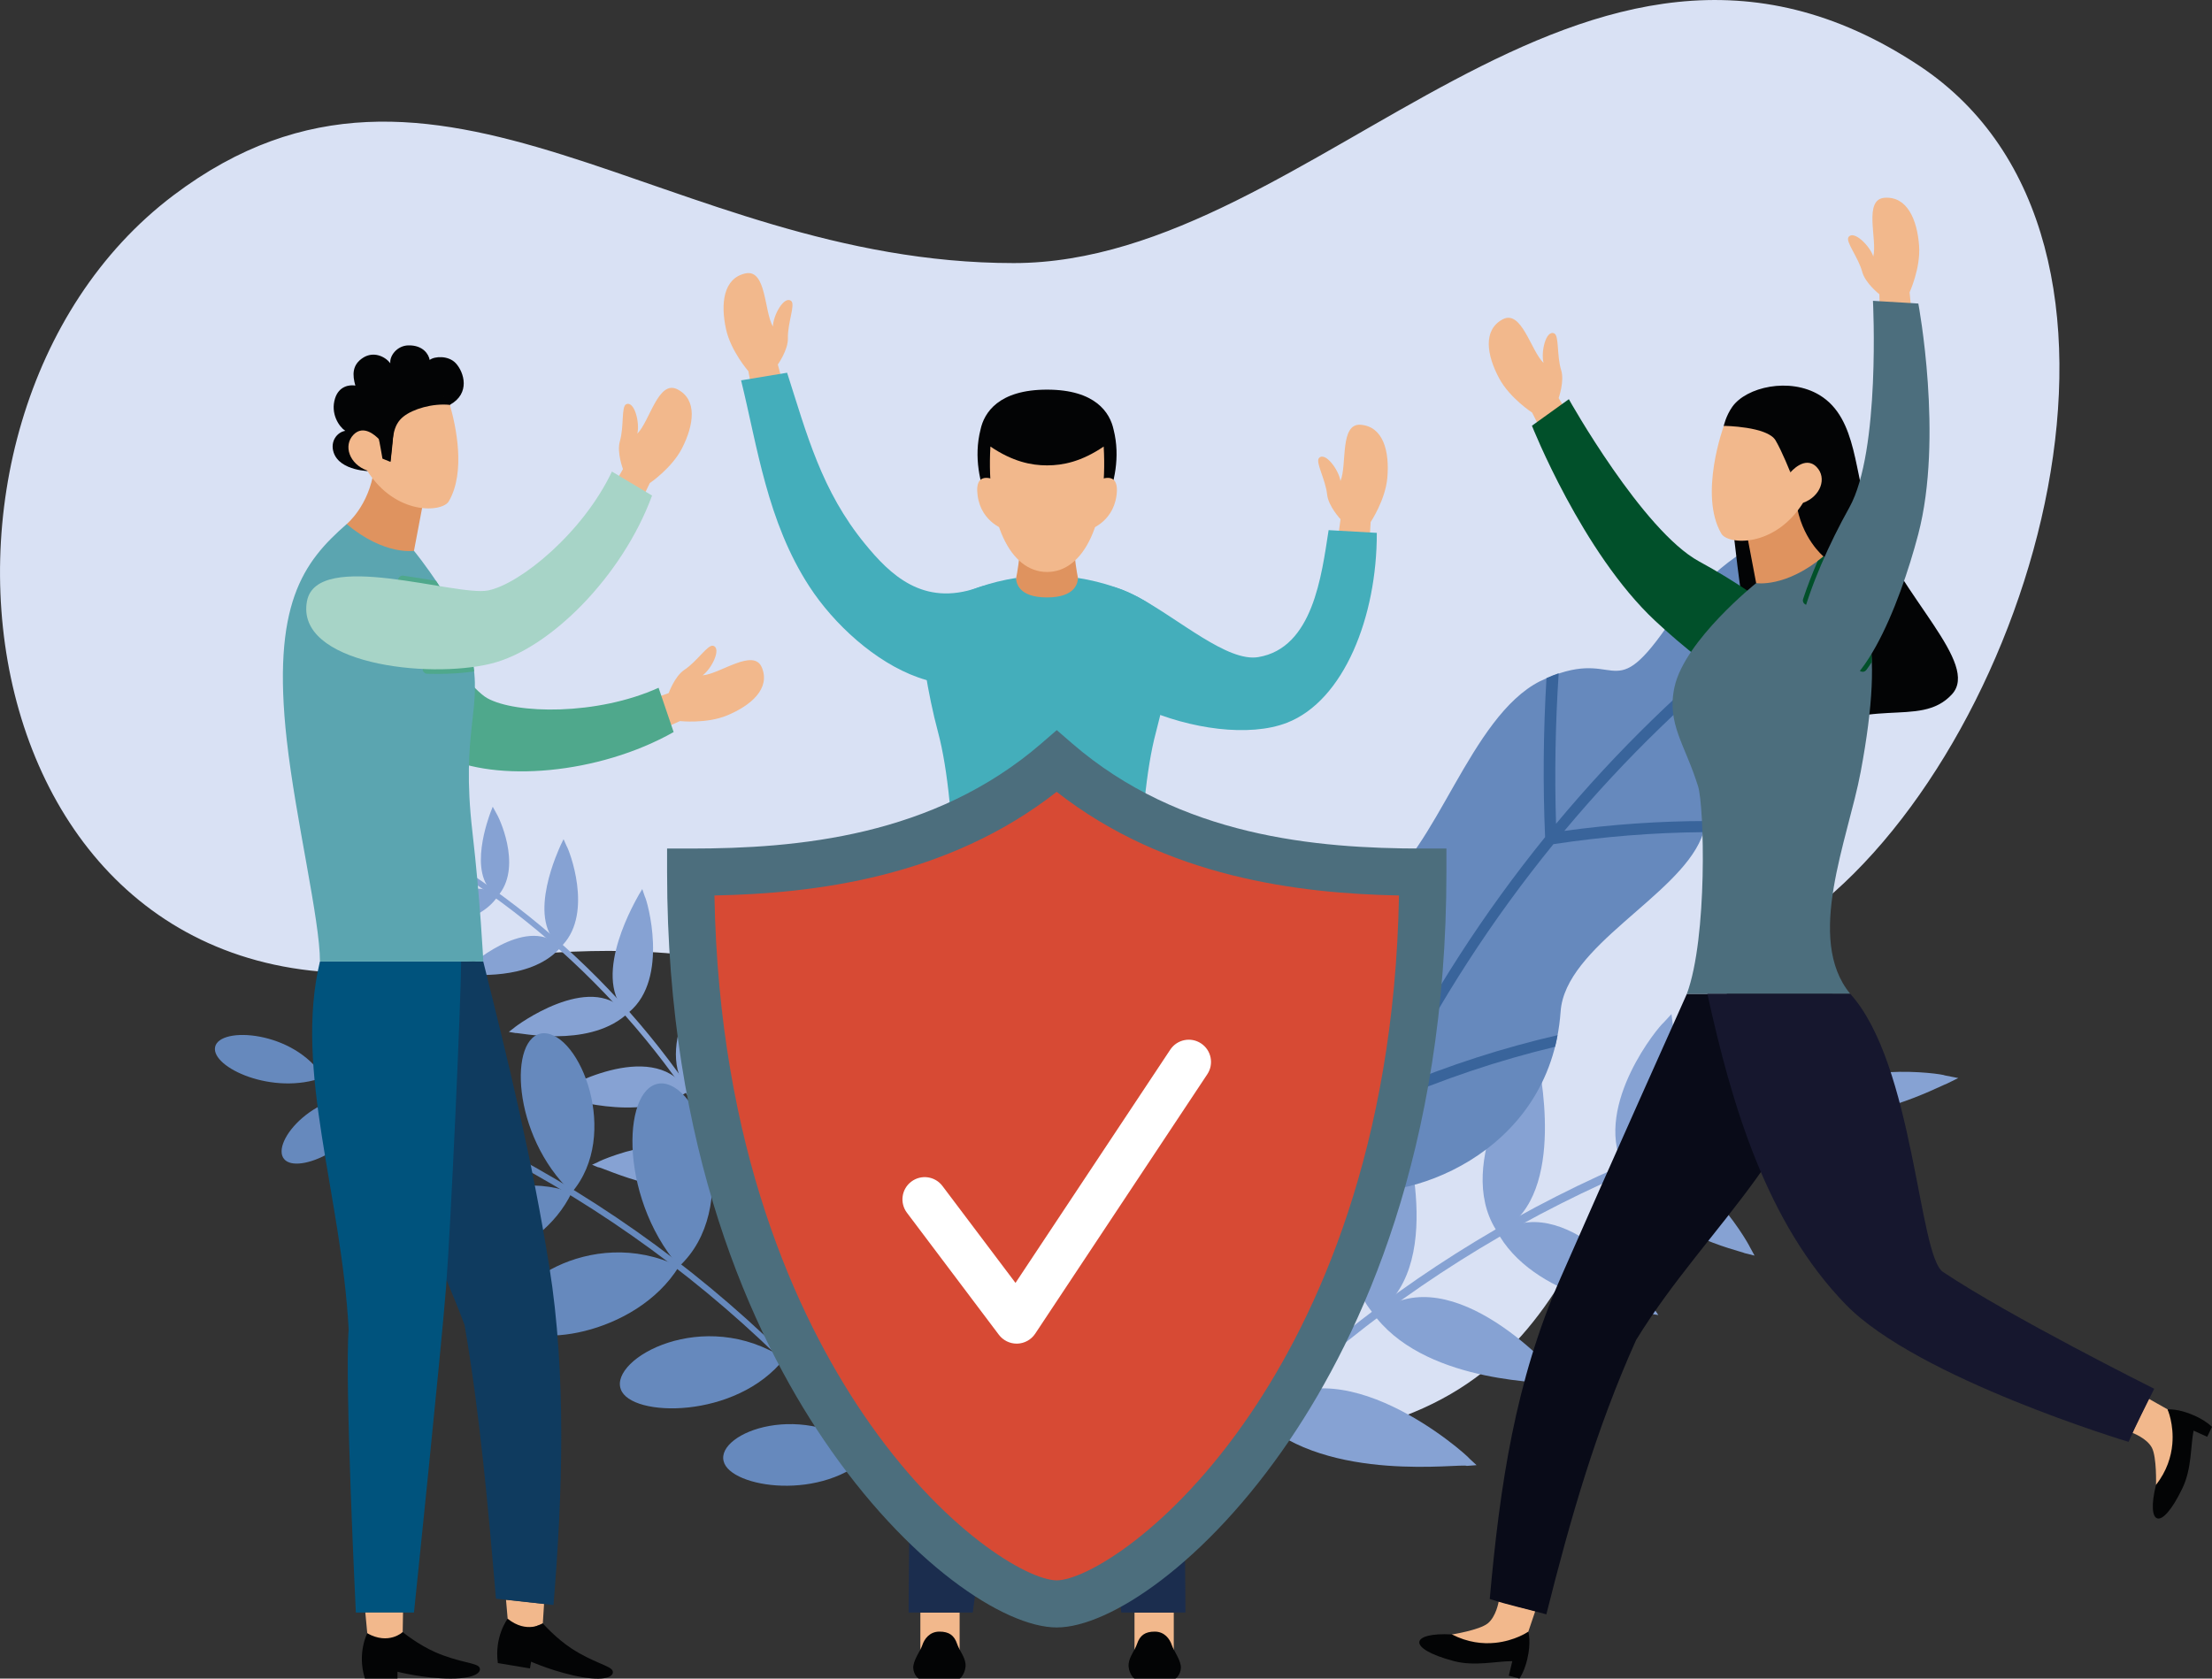<?xml version="1.0" encoding="UTF-8"?> <!-- Generator: Adobe Illustrator 24.0.1, SVG Export Plug-In . SVG Version: 6.00 Build 0) --> <svg xmlns="http://www.w3.org/2000/svg" xmlns:xlink="http://www.w3.org/1999/xlink" version="1.1" id="Calque_1" x="0px" y="0px" viewBox="0 0 478.82 363.43" style="enable-background:new 0 0 478.82 363.43;" xml:space="preserve"><rect x="0" y="0" width="478.82" height="363.43" fill="#333333" stroke="none"/> <style type="text/css"> .st0{fill:#4C6E7D;} .st1{fill:#FFFFFF;} .st2{fill:#5BA5B0;} .st3{fill:#D74A34;} .st4{fill:#999999;} .st5{fill:#1A1A1A;} .st6{fill:#666666;} .st7{fill:#D4EDFC;} .st8{fill:#24588A;} .st9{fill:#DE4B13;} .st10{fill:none;} .st11{fill:#020203;} .st12{fill:#F5F5FB;} .st13{fill:#162E4D;} .st14{fill:#102033;} .st15{clip-path:url(#SVGID_2_);fill:#4C6E7D;} .st16{fill:#B8D1CE;} .st17{fill:#4191AC;} .st18{fill:#F4A07C;} .st19{fill:#E6795D;} .st20{fill:#8A84BE;} .st21{opacity:0.2;fill:#FFFFFF;} .st22{fill:#6E6CB0;} .st23{fill:none;stroke:#162E4D;stroke-width:4;stroke-miterlimit:10;} .st24{fill:#75B9D5;} .st25{fill:#FDC73E;} .st26{clip-path:url(#SVGID_4_);} .st27{fill:none;stroke:#28A9D2;stroke-width:5;stroke-miterlimit:10;} .st28{clip-path:url(#SVGID_6_);} .st29{fill:none;stroke:#4DC0E1;stroke-width:5;stroke-miterlimit:10;} .st30{fill:#EFB125;} .st31{opacity:0.1;fill:#231F20;} .st32{fill:#D8CCE6;} .st33{fill:none;stroke:#FFFFFF;stroke-width:4;stroke-miterlimit:10;} .st34{opacity:0.5;fill:#C9DFEA;} .st35{fill:#1A5864;} .st36{fill:#2B727E;} .st37{fill:#4999A6;} .st38{fill:#337D8C;} .st39{opacity:0.3;} .st40{fill:#A55933;} .st41{fill:#799DAC;} .st42{fill:#AEC4CE;} .st43{opacity:0.5;fill:#799DAC;} .st44{fill:#A3B5BF;} .st45{fill:#CDE5F0;} .st46{opacity:0.3;fill:#799DAC;} .st47{fill:#F6B5BE;} .st48{fill:#B83734;} .st49{fill:#CD6F2B;} .st50{fill:#4E4D4D;} .st51{opacity:0.3;fill:#C0671A;} .st52{fill:#C07A41;} .st53{fill:#676767;} .st54{fill:#1B1B1B;} .st55{fill:#C0671A;} .st56{opacity:0.3;fill:#A55933;} .st57{opacity:0.3;fill:#F6B5BE;} .st58{fill:#D9E1F4;} .st59{fill:#F2B88C;} .st60{fill:#44AEBB;} .st61{fill:#030405;} .st62{fill:#DF935F;} .st63{fill:#1B2D4E;} .st64{fill:#86A2D3;} .st65{fill:#6689BD;} .st66{fill:#39649B;} .st67{fill:#4FA88C;} .st68{fill:#A7D4C7;} .st69{fill:#0F3B5F;} .st70{fill:#00537D;} .st71{fill:#01502A;} .st72{fill:#090B18;} .st73{fill:#16172E;} </style> <g> <g> <path class="st58" d="M306.06,305.75c45.32-18.73,38.29-71.24,86.45-108.82s79.6-145.13,22.95-182.69 c-73.27-48.57-130.11,42.72-196.04,42.72c-75.17,0-124.88-57.73-181.89-14.66C-27.08,91.12-8.19,225.85,93.67,209.27 c101.86-16.58,117,31.48,119.43,61.81C215.53,301.42,264.26,323.02,306.06,305.75z"></path> <g> <path class="st59" d="M294.59,91.97c-4.66-0.41-2.94,8.68-4.43,12.17c-0.35-2.38-3.27-6.38-4.63-4.99 c-0.85,0.87,1.4,4.61,1.75,7.94c0.26,2.5,2.9,5.33,2.9,5.33l-2.4,17.78l7.83,0.68l1.09-17.85c0,0,3.19-4.78,3.61-9.59 C300.81,97.71,299.43,92.39,294.59,91.97z"></path> <g> <g> <g> <g> <path class="st60" d="M278.59,156.48c-16.31,6.34-51.35-7.13-47.07-23.46c2.16-8.26,8.13-7.36,14.97-3.67 c8.83,4.76,19.23,14.04,25.89,12.92c11.82-1.98,13.69-17.63,15.22-27.49l10.43,0.59 C298.08,133.48,290.93,151.68,278.59,156.48z"></path> </g> </g> </g> <g> <g> <path class="st61" d="M241.05,93c-0.78-3.64-3.91-8.64-14.4-8.64v0l0,0c-10.49,0-13.62,4.99-14.4,8.64 c-3.04,11.97,5.57,22.97,5.57,22.97h17.66C235.48,115.97,244.09,104.97,241.05,93z"></path> <path class="st59" d="M161.35,59.2c4.57-1,4.04,8.23,5.96,11.5c0.04-2.41,2.42-6.75,3.95-5.54c0.95,0.76-0.79,4.75-0.71,8.1 c0.06,2.52-2.18,5.66-2.18,5.66l4.67,17.32l-7.67,1.68l-3.38-17.56c0,0-3.78-4.33-4.82-9.05 C155.93,65.7,156.6,60.24,161.35,59.2z"></path> <g> <g> <g> <g> <path class="st60" d="M175.2,126.98c10.57,16.27,35.82,33.01,49.11,9.63c6.72-11.82-7.08-11.34-12.7-9.37 c-11.85,4.16-18.97-2.9-24.32-9.42c-9.5-11.56-12.66-23.9-16.91-37.12l-9.96,1.65 C163.95,96.68,166.06,112.93,175.2,126.98z"></path> </g> </g> </g> </g> <path class="st62" d="M232.38,117.23h-11.45c0,0-0.27,5.79-1.52,10.29c2.24,1.28,1.88,2.9,7.24,2.9s5-1.62,7.24-2.9 C232.65,123.03,232.38,117.23,232.38,117.23z"></path> <g> <path class="st59" d="M237.45,104.16l-1.96,10.63c0,0,5.36-1.44,6.19-7.49C242.51,101.25,237.45,104.16,237.45,104.16z"></path> <path class="st59" d="M211.62,107.3c0.83,6.05,6.19,7.49,6.19,7.49l-1.96-10.63C215.86,104.16,210.79,101.25,211.62,107.3z"></path> </g> <path class="st59" d="M238.91,96.68c-4.81,3.27-8.81,4.08-12.26,4.08s-7.45-0.82-12.26-4.08 c-0.94,16.43,4.28,27.16,12.26,27.16S239.85,113.11,238.91,96.68z"></path> </g> <path class="st60" d="M250.21,158.59c2.34-8.67,3.68-18.52,3.68-20.84c0-5.39-9.48-10.89-20.56-12.62 c-0.01,1.03-0.51,4.22-6.69,4.22l0,0v0c-6.18,0-6.68-3.19-6.69-4.22c-11.07,1.73-20.56,7.23-20.56,12.62 c0,2.31,1.34,12.16,3.68,20.84c2.13,7.9,3.3,20.89,3.3,31.34c0,6.54-3.73,19.65-4.44,25.21h24.71h0h24.71 c-0.71-5.55-4.44-18.66-4.44-25.21C246.92,179.48,248.08,166.5,250.21,158.59z"></path> </g> </g> <rect x="245.58" y="349.13" class="st59" width="8.5" height="10.75"></rect> <path class="st61" d="M250.01,363.43c1.94,0,3.85,0,4.39,0c0.3,0,1.46-1.33,1.18-2.89c-0.28-1.56-1.57-3.27-1.91-4.32 c-0.46-1.41-1.61-2.96-3.71-2.96c-2.1,0-3.21,0.82-3.83,2.66c-0.48,1.43-1.67,2.75-1.82,4.32c-0.17,1.68,1.02,3.19,1.28,3.19 C246.04,363.43,250.01,363.43,250.01,363.43z"></path> <rect x="199.22" y="349.13" transform="matrix(-1 -1.224647e-16 1.224647e-16 -1 406.945 709.013)" class="st59" width="8.5" height="10.75"></rect> <path class="st61" d="M203.3,363.43c-1.94,0-3.85,0-4.39,0c-0.3,0-1.47-1.33-1.18-2.89c0.28-1.56,1.57-3.27,1.91-4.32 c0.46-1.41,1.61-2.96,3.71-2.96c2.1,0,3.21,0.82,3.83,2.66c0.48,1.43,1.67,2.75,1.82,4.32c0.17,1.68-1.02,3.19-1.28,3.19 C207.26,363.43,203.3,363.43,203.3,363.43z"></path> <path class="st63" d="M256.61,349.13c0,0-0.46-105.23-5.26-133.99h-49.41c-4.79,28.76-5.26,133.99-5.26,133.99l13.89,0 l14.08-103.8h4l14.08,103.8L256.61,349.13z"></path> </g> <g> <g> <path class="st64" d="M393.86,239.93c-0.15-0.62-0.31-1.24-0.47-1.87c-52.41,12.91-99.75,41.52-135.47,82.34 c0.42,0.36,0.83,0.73,1.25,1.09C294.73,281.01,341.8,252.67,393.86,239.93z"></path> </g> <g> <path class="st64" d="M392.71,238.53c-0.2,0.28-0.39,0.56-0.58,0.85c0.31,0.16,0.61,0.31,0.92,0.47 c9.17,4.67,27.23-4.89,28.26-5.17c0.86-0.43,1.72-0.85,2.59-1.27c-0.95-0.19-1.9-0.38-2.86-0.56 C420.29,232.41,398.81,229.5,392.71,238.53z"></path> </g> <path class="st64" d="M272.79,305.95c-0.26,0.25-0.52,0.51-0.78,0.76c0.2,0.2,0.39,0.4,0.59,0.6 c14.92,13.9,43.77,9.44,44.92,10.07c0.7-0.06,1.4-0.11,2.1-0.16c-0.49-0.45-0.98-0.91-1.47-1.36 C317.33,314.74,289.39,289.95,272.79,305.95z"></path> <path class="st64" d="M298.37,284.07c-0.29,0.22-0.58,0.44-0.87,0.65c0.17,0.23,0.35,0.47,0.52,0.7 c11.7,14.41,37.65,13.71,38.64,14.3c0.71,0.02,1.43,0.05,2.14,0.09c-0.44-0.52-0.89-1.04-1.33-1.56 C336.81,297.15,314.5,272.07,298.37,284.07z"></path> <path class="st64" d="M325.17,266.42c-0.31,0.18-0.63,0.36-0.94,0.54c0.15,0.26,0.3,0.52,0.45,0.78 c8.68,14.07,31.3,16.12,32.13,16.65c0.72,0.1,1.44,0.21,2.16,0.32c-0.4-0.58-0.79-1.16-1.19-1.74 C357.27,281.95,340.16,257.88,325.17,266.42z"></path> <path class="st64" d="M352.58,252.74c-0.33,0.14-0.66,0.29-1,0.43c0.12,0.28,0.24,0.57,0.37,0.85 c5.99,12.98,24.99,16.83,25.68,17.29c0.72,0.18,1.45,0.36,2.17,0.54c-0.34-0.63-0.69-1.26-1.03-1.89 C378.38,269.04,365.91,247.06,352.58,252.74z"></path> <path class="st64" d="M377.31,243.58c-0.35,0.11-0.69,0.22-1.04,0.33c0.1,0.3,0.19,0.6,0.29,0.9 c3.84,11.21,19.11,15.75,19.67,16.14c0.72,0.24,1.44,0.48,2.16,0.73c-0.3-0.67-0.59-1.34-0.89-2.01 C397.23,258.88,388.55,240.07,377.31,243.58z"></path> <path class="st64" d="M272.78,256.65c-0.28-0.61-0.56-1.23-0.83-1.84c-0.39,0.79-0.78,1.58-1.17,2.38 c-1.31,1.36-14.85,34.33,0.63,48.92c0.2,0.2,0.39,0.4,0.59,0.6c0.26-0.26,0.52-0.51,0.78-0.77 C288.38,291.29,273.36,258.46,272.78,256.65z"></path> <path class="st64" d="M302.87,240.46c-0.22-0.66-0.44-1.31-0.65-1.97c-0.47,0.74-0.93,1.48-1.39,2.23 c-1.19,1.08-15.95,28.31-3.86,43.29c0.17,0.23,0.35,0.47,0.52,0.7c0.29-0.22,0.58-0.44,0.87-0.65 C313.58,273.01,303.24,242.08,302.87,240.46z"></path> <path class="st64" d="M332.84,228.97c-0.16-0.69-0.31-1.38-0.47-2.07c-0.53,0.69-1.06,1.38-1.58,2.07 c-1.05,0.84-15.94,22.69-7.02,37.2c0.15,0.26,0.3,0.52,0.45,0.78c0.31-0.18,0.63-0.36,0.94-0.54 C339.4,258.49,333.03,230.39,332.84,228.97z"></path> <path class="st64" d="M362.09,221.71c-0.09-0.72-0.19-1.43-0.28-2.15c-0.59,0.63-1.17,1.27-1.75,1.9 c-0.89,0.63-14.99,17.53-8.86,30.84c0.12,0.28,0.24,0.57,0.37,0.85c0.33-0.14,0.67-0.29,1-0.43 C365.33,247.44,362.15,222.91,362.09,221.71z"></path> <path class="st64" d="M387.13,218.99c-0.04-0.73-0.08-1.47-0.11-2.2c-0.63,0.58-1.25,1.17-1.87,1.75 c-0.71,0.46-13.08,13.02-9.17,24.45c0.1,0.3,0.19,0.6,0.29,0.9c0.35-0.11,0.69-0.22,1.04-0.33 C388.14,240.27,387.12,219.95,387.13,218.99z"></path> </g> <g> <g> <path class="st64" d="M97.49,187.84c0.23-0.36,0.46-0.72,0.68-1.08c30.37,19.12,54.26,47.09,68.26,80.33 c-0.34,0.14-0.68,0.28-1.01,0.43C151.46,234.52,127.68,206.78,97.49,187.84z"></path> </g> <g> <path class="st64" d="M98.51,187.19c0.06,0.22,0.13,0.44,0.19,0.66c-0.23,0.03-0.45,0.07-0.68,0.11 c-6.76,1.02-16.16-8.79-16.76-9.18c-0.45-0.45-0.91-0.9-1.37-1.34c0.64,0.08,1.28,0.16,1.92,0.25 C82.39,177.56,96.56,180.22,98.51,187.19z"></path> </g> <path class="st64" d="M160.08,254.86c0.11,0.22,0.22,0.43,0.33,0.65c-0.17,0.09-0.33,0.17-0.5,0.26 c-12.32,5.65-29.6-3.21-30.46-3.05c-0.43-0.18-0.86-0.36-1.29-0.54c0.4-0.18,0.81-0.37,1.21-0.55 C130.13,251.08,152.95,241.28,160.08,254.86z"></path> <path class="st64" d="M148.52,235.69c0.14,0.2,0.27,0.4,0.41,0.59c-0.16,0.11-0.32,0.22-0.48,0.33 c-10.4,6.65-26.64,0.77-27.38,0.94c-0.46-0.13-0.91-0.27-1.37-0.39c0.39-0.24,0.78-0.47,1.17-0.7 C121.52,235.9,140.85,224.74,148.52,235.69z"></path> <path class="st64" d="M135.3,218.94c0.16,0.18,0.32,0.36,0.48,0.54c-0.15,0.13-0.3,0.27-0.45,0.4 c-8.42,7.06-23.13,3.62-23.76,3.78c-0.48-0.09-0.95-0.17-1.43-0.25c0.37-0.28,0.74-0.57,1.11-0.85 C111.79,222.02,127.63,210.41,135.3,218.94z"></path> <path class="st64" d="M120.87,204.57c0.18,0.16,0.36,0.32,0.54,0.48c-0.14,0.15-0.27,0.31-0.41,0.46 c-6.5,6.94-19.3,5.39-19.83,5.54c-0.49-0.04-0.99-0.08-1.48-0.11c0.35-0.33,0.7-0.65,1.05-0.98 C101.16,209.45,113.64,198.19,120.87,204.57z"></path> <path class="st64" d="M107.18,193.6c0.2,0.14,0.39,0.28,0.59,0.43c-0.12,0.17-0.25,0.34-0.37,0.51 c-4.77,6.27-15.36,5.94-15.79,6.07c-0.51,0-1.01,0-1.52,0.01c0.33-0.36,0.65-0.72,0.98-1.08 C91.4,199.09,100.81,189.03,107.18,193.6z"></path> <path class="st64" d="M170.41,223.75c0.3-0.33,0.61-0.66,0.91-0.99c0.08,0.58,0.16,1.16,0.24,1.75 c0.54,1.13,2.19,24.77-10.64,30.74c-0.17,0.09-0.33,0.17-0.5,0.26c-0.11-0.22-0.22-0.43-0.33-0.65 C153.31,242.34,169.66,224.77,170.41,223.75z"></path> <path class="st64" d="M154.81,207.22c0.28-0.37,0.55-0.74,0.82-1.11c0.14,0.57,0.28,1.13,0.41,1.7 c0.52,0.93,4.14,21.21-6.63,28.13c-0.16,0.11-0.32,0.22-0.48,0.33c-0.14-0.2-0.27-0.4-0.41-0.59 C141.23,225.53,154.24,208.17,154.81,207.22z"></path> <path class="st64" d="M138.3,193.7c0.24-0.4,0.49-0.81,0.73-1.21c0.19,0.55,0.38,1.09,0.56,1.64c0.49,0.75,5.31,17.66-3.36,24.95 c-0.15,0.13-0.3,0.27-0.45,0.4c-0.16-0.18-0.32-0.36-0.48-0.54C127.98,210.96,137.88,194.55,138.3,193.7z"></path> <path class="st64" d="M121.36,182.99c0.21-0.43,0.42-0.87,0.63-1.3c0.24,0.52,0.47,1.04,0.7,1.57c0.43,0.58,5.79,14.2-0.87,21.32 c-0.14,0.15-0.27,0.31-0.41,0.46c-0.18-0.16-0.36-0.32-0.54-0.48C113.93,198.55,121.07,183.73,121.36,182.99z"></path> <path class="st64" d="M106.13,176.03c0.18-0.46,0.36-0.91,0.53-1.37c0.27,0.5,0.55,1,0.82,1.5c0.35,0.44,5.53,10.96,0.67,17.35 c-0.12,0.17-0.25,0.34-0.37,0.51c-0.2-0.14-0.39-0.28-0.59-0.43C101.03,189.25,105.93,176.64,106.13,176.03z"></path> </g> <g> <path class="st65" d="M368.28,181.45c6.3-15.26-6.61-15.29,10.51-24.59c25.13-12.37,28.99-23.97,22.43-34.44 c-6.16-10.04-21.68-11.68-40.54,13.46c-12.23,17.5-10.21,3.44-27.32,11.61c-15.19,7.68-22.55,37.2-35.11,44.9 c-32.83,21.34-19.17,61.61-7.16,64.95c12.08,3.48,44.51-6.84,46.73-38.35C338.83,204.9,363.08,194.16,368.28,181.45z"></path> <path class="st66" d="M401.31,139.92c0.5-0.78,0.93-1.56,1.29-2.34c-5.66-1.01-11.38-1.83-17.14-2.44 c5.32-4.06,10.8-7.94,16.43-11.63c-0.21-0.37-0.43-0.73-0.66-1.09c-0.24-0.36-0.48-0.7-0.74-1.04 c-5.66,3.74-11.18,7.66-16.54,11.76c0.98-5.76,2.13-11.58,3.45-17.46c-0.91,0.1-1.85,0.28-2.82,0.55 c-1.42,6.48-2.62,12.89-3.62,19.22c-16.25,12.77-31.03,27.16-44.13,42.91c-0.33-10.56-0.16-21.44,0.57-32.59 c-0.83,0.28-1.7,0.63-2.64,1.05c-0.7,11.8-0.78,23.3-0.3,34.43c-13.29,16.41-24.79,34.23-34.27,53.16 c-2.9-12.29-5.19-25.18-6.78-38.6c-0.79,0.64-1.55,1.3-2.27,1.98c1.74,13.94,4.25,27.29,7.39,39.99 c-2.76,5.7-5.34,11.49-7.73,17.37c-0.23,0.57-0.46,1.14-0.69,1.71c-4.13,10.35-2.09,11.09,2.03,0.83 c0.23-0.56,0.45-1.13,0.68-1.69c2.38-5.83,4.95-11.58,7.7-17.22c11.83-5.18,23.92-9.22,36.1-12.14c0.2-0.82,0.38-1.65,0.53-2.51 c-11.79,2.72-23.5,6.49-34.99,11.31c9.44-18.77,20.88-36.42,34.1-52.67c10.86-1.65,21.71-2.51,32.47-2.6 c0.3-0.86,0.54-1.66,0.73-2.41c-10.22,0.01-20.52,0.72-30.84,2.14c13.02-15.59,27.71-29.85,43.85-42.48 C388.82,138.02,395.1,138.85,401.31,139.92z"></path> </g> <g> <path class="st65" d="M68.41,233.46c0.15-0.45,0.3-0.9,0.44-1.35c52.59,17.1,98.4,50.59,130.54,95.87 c-0.33,0.23-0.66,0.47-0.99,0.7C166.37,283.68,120.75,250.41,68.41,233.46z"></path> <path class="st65" d="M46.56,226.69c0.94-4.59,17.14-3.55,23.46,6.55C59.14,237.33,45.67,231.11,46.56,226.69z"></path> <path class="st65" d="M81.32,237.27c-2.98,11.22-17.03,17.16-19.83,13.66C58.49,247.3,68.47,235.36,81.32,237.27z"></path> <path class="st65" d="M101.3,245.91c-4.6,12.85-21.64,18.54-24.62,14.24C73.45,255.64,86.18,242.29,101.3,245.91z"></path> <path class="st65" d="M188.53,314.73c-10.22,10.54-30.52,7.41-31.89,1.63C155.04,310.16,174.08,302.74,188.53,314.73z"></path> <path class="st65" d="M123.76,258.18c-6.86,14.47-27.5,19.27-30.54,14.01C89.83,266.6,106.12,251.97,123.76,258.18z"></path> <path class="st65" d="M169.78,294.15c-10.38,13.2-33.28,12.8-35.4,6.63C131.93,294.13,152.32,282.78,169.78,294.15z"></path> <path class="st65" d="M146.97,274.21c-9.38,15.2-33.09,18.07-35.93,11.93C107.79,279.55,127.63,264.8,146.97,274.21z"></path> <path class="st65" d="M73.5,213.91c5.3-1.12,13.65,13.11,7.82,23.36C70.78,230.36,68.4,215.14,73.5,213.91z"></path> <path class="st65" d="M93.89,217.52c6.5-0.81,15.31,16.96,7.41,28.39C89.44,236.69,87.68,218.49,93.89,217.52z"></path> <path class="st65" d="M192.4,281.52c7.31,2.63,9.27,25.85-3.87,33.21C179.91,298.87,185.34,279.26,192.4,281.52z"></path> <path class="st65" d="M117.61,223.7c7.94-0.17,16.81,22.05,6.15,34.48C110.68,245.86,110.04,224.15,117.61,223.7z"></path> <path class="st65" d="M170.4,256.28c8.58,1.92,13.38,27.82-0.62,37.87C158.51,277.69,162.2,254.77,170.4,256.28z"></path> <path class="st65" d="M143.46,234.57c9.16,0.84,16.99,27.22,3.51,39.65C133.55,258.64,134.77,234.13,143.46,234.57z"></path> </g> <g> <g> <path class="st62" d="M80.95,101.7c-1.07,7.82-5.91,11.77-5.91,11.77s0,4.55,5.76,7.29c5.76,2.73,8.81-1.5,8.81-1.5l1.88-9.91 C91.49,109.35,86.95,102.24,80.95,101.7z"></path> </g> <g> <path class="st61" d="M93.01,77.93c-0.2-1.21-1.44-3.24-4.66-3.15c-2.42,0.07-4.06,2.28-3.86,3.88 c-1.23-1.62-3.7-2.57-5.83-1.25c-2.5,1.55-2.38,3.82-1.74,6.07c-1.23-0.22-3.56,0.08-4.4,2.8c-1.01,3.24,0.81,6.04,2.21,7 c-1.74,0.29-3.31,2.25-2.51,4.68c1.35,4.1,8.06,4.07,8.06,4.07l-1.92-8.59c0,0-0.02,0-0.02,0c1.58-1.5,6.2-5.98,5.42-6.39 c-0.58-0.31-2.45-1.02-3.82-1.53l6.22-2.98c0,0-0.04-0.16-0.13-0.42c1.43,0.42,5.1,1.46,6.54,1.49l3.58,2.48 c-0.27,1.32-0.93,4.7-0.8,5.05c0.16,0.43,2.05-3.5,2.05-3.5c4.45-2.47,3.08-7.02,1.27-8.99C97.07,76.92,94.07,77.11,93.01,77.93 z"></path> <path class="st61" d="M79.47,82.51c-0.12,0.12-2.17,7.23-2.17,7.23v7.99c0,0,9.16,6.11,10.57,6.15 c1.41,0.04,5.31-9.95,5.31-9.95l3.86-10.63l-8.4-3.38C88.64,79.94,79.6,82.39,79.47,82.51z"></path> <path class="st59" d="M95.2,86.86c-3.21,0.19-7.34,0.89-9.71-0.59c-0.09,7.7-0.97,13.73-0.97,13.73l-1.73-0.7 c0,0-0.71-4.16-0.8-4.25c-0.74-0.78-3.31-3.14-5.46-0.94c-2.3,2.37-0.88,6.38,2.93,7.76c6.17,9.78,16.27,9.1,17.69,6.67 c3.71-6.36,1.54-16.33,0.23-20.9C97.07,87.31,96.01,86.82,95.2,86.86z"></path> <path class="st61" d="M86.42,83.19c0,0-7.86,2.24-7.88,2.31c-0.02,0.07,5.22,9.59,5.22,9.59l0.76,4.93 c0.51-5.23,0.41-7.93,2.84-9.85c2.03-1.61,6.26-2.9,10.03-2.51C97.88,84.93,86.42,83.19,86.42,83.19z"></path> </g> <path class="st59" d="M152.09,146.22c1.95-1.41,4.15-5.85,2.29-6.4c-1.16-0.35-3.44,3.36-6.24,5.21 c-2.1,1.39-3.39,5.03-3.39,5.03l-16.89,6.06l3,7.26l16.34-7.26c0,0,5.72,0.63,10.18-1.22c5.31-2.2,9.4-5.87,7.54-10.37 C163.14,140.22,155.87,145.93,152.09,146.22z"></path> <g> <g> <g> <g> <path class="st67" d="M105.47,151.16c-6.16-3.44-22.36-30.88-31.37-23.62c-10.73,8.65,8.89,29.78,21.64,36.13 c11.65,5.8,33.78,4.02,50.08-5.17l-3.26-9.59C129.2,154.95,111.63,154.6,105.47,151.16z"></path> </g> </g> </g> </g> <path class="st2" d="M102.04,141.76c-2.21-10.13-12.43-22.5-12.43-22.5s-6.38,1.07-14.57-5.79 c-9.43,8.25-16.27,17.32-12.96,46.82c1.93,17.2,7.18,38.89,7.18,47.89c8.09,0,31.71,0,35.36,0c0,0-0.66-13.36-2.36-28.07 C99.68,157.83,104.61,153.54,102.04,141.76z"></path> <g> <path class="st67" d="M87.31,124.64c-0.55-0.08-1.05,0.3-1.13,0.85c-0.08,0.55,0.3,1.05,0.85,1.13 c2.22,0.31,4.41,0.68,6.54,1.03c0.78,0.13,1.54,0.25,2.27,0.37c-0.49-0.79-0.98-1.55-1.46-2.27c-0.16-0.03-0.32-0.05-0.48-0.08 C91.76,125.33,89.55,124.96,87.31,124.64z"></path> <path class="st67" d="M92.53,143.88c-0.54-0.02-1.01,0.42-1.03,0.97c-0.02,0.55,0.42,1.01,0.97,1.03 c0.72,0.02,1.44,0.03,2.15,0.03c2.82,0,5.55-0.18,8.02-0.53c-0.07-0.64-0.16-1.3-0.27-1.99 C99.38,143.82,96.01,143.99,92.53,143.88z"></path> </g> <path class="st59" d="M137.96,93.88c0.57-2.34-0.62-7.14-2.4-6.36c-1.11,0.49-0.44,4.79-1.38,8.01c-0.7,2.42,0.67,6.03,0.67,6.03 l-8.94,15.56l6.99,3.59l7.75-16.11c0,0,4.76-3.22,6.97-7.52c2.62-5.11,3.36-10.57-0.97-12.78 C142.49,82.15,140.66,91.21,137.96,93.88z"></path> <g> <g> <g> <g> <g> <path class="st68" d="M105.64,127.84c-6.92,1.37-37.04-9.04-39.19,2.32c-2.57,13.54,26.06,16.93,39.89,13.51 c12.63-3.13,28.34-18.82,34.81-36.38l-8.69-5.19C126.18,115.36,112.57,126.47,105.64,127.84z"></path> </g> </g> </g> </g> </g> <path class="st59" d="M109.89,350.47c0,0,0.98,3.59,0.98,3.67c0,0.08,6.63-2.66,6.63-2.66l0.27-4.21l-8.24-0.91L109.89,350.47z"></path> <g> <g> <path class="st69" d="M104.61,208.19c0,0-20.58,0.01-30.87,0c2.12,28.49,16.93,52.48,26.82,78.67 c3.32,19.3,5.14,39.76,6.79,59.26l12.46,1.38c1.97-23.69,2.82-50.14-0.91-73.29C115.18,251.06,110.22,230.5,104.61,208.19z"></path> </g> </g> <path class="st61" d="M123.71,356.91c-3.41-2.23-6.21-5.43-6.21-5.43s-3.44,2.33-7.61-1.01c0,0-2.93,3.85-2.12,9.6 c4.95,0.82,6.95,1.16,6.95,1.16l0.24-1.46c0,0,5.44,2.41,11.12,3.36c5.68,0.95,6.98-0.47,6.49-1.46 C132.09,360.65,128.27,359.9,123.71,356.91z"></path> <g> <path class="st70" d="M75.47,287.8c-0.89,11.68,1.56,61.33,1.56,61.33h12.58c0,0,5.89-56.76,6.95-70.47 c1.06-13.72,3.25-62.59,3.25-70.47c0,0-13.79,0-30.56,0C63.6,231.76,73.89,258.54,75.47,287.8z"></path> </g> <g> <polygon class="st59" points="79.5,353.62 83.94,358.66 87.17,353.36 87.24,349.13 79.08,349.13 "></polygon> <path class="st61" d="M94.19,357.7c-3.73-1.64-7.02-4.34-7.02-4.34s-3.01,2.86-7.67,0.26c0,0-2.25,4.28-0.51,9.81 c5.02,0,7.05,0,7.05,0v-1.48c0,0,5.76,1.48,11.52,1.48c5.76,0,6.81-1.61,6.16-2.51C103.07,360.01,99.18,359.89,94.19,357.7z"></path> </g> </g> <g> <g> <path class="st3" d="M228.75,164.82c-24.97,21.59-56.82,24-79.25,24c0,108.75,61.58,158.44,79.25,158.44S308,297.57,308,188.82 C285.57,188.82,253.73,186.41,228.75,164.82z"></path> <path class="st0" d="M228.75,352.36c-11.41,0-32.41-13.97-50.48-40.68c-15.45-22.84-33.87-62.69-33.87-122.86v-5.1h5.1 c23.09,0,52.58-2.59,75.91-22.75l3.34-2.89l3.34,2.89c23.33,20.17,52.82,22.75,75.91,22.75h5.1v5.1 c0,60.17-18.42,100.02-33.87,122.86C261.16,338.39,240.16,352.36,228.75,352.36z M154.65,193.88 c0.98,54.76,17.85,91.07,32.07,112.09c17.31,25.58,35.91,36.19,42.02,36.19c6.11,0,24.72-10.62,42.02-36.19 c14.22-21.02,31.09-57.33,32.07-112.09c-21.57-0.42-50.41-3.88-74.1-22.44C205.07,190,176.22,193.46,154.65,193.88z"></path> </g> <g> <g> <path class="st1" d="M220.07,290.91c-1.51,0-2.93-0.71-3.85-1.92l-19.9-26.42c-1.6-2.12-1.18-5.14,0.95-6.74 c2.12-1.6,5.14-1.18,6.74,0.95l15.81,20.98l33.5-50.5c1.47-2.22,4.46-2.82,6.67-1.35c2.22,1.47,2.82,4.46,1.35,6.67 l-37.26,56.18c-0.86,1.3-2.31,2.1-3.87,2.15C220.17,290.91,220.12,290.91,220.07,290.91z"></path> </g> </g> </g> <g> <g> <g> <path class="st59" d="M325.25,69.15c4.12-2.22,6.13,6.81,8.88,9.43c-0.62-2.33,0.48-7.15,2.28-6.41 c1.12,0.47,0.54,4.78,1.53,7.98c0.75,2.4-0.55,6.04-0.55,6.04l9.24,15.38l-6.92,3.72l-8.06-15.96c0,0-4.82-3.13-7.11-7.38 C321.81,76.89,320.97,71.46,325.25,69.15z"></path> <path class="st61" d="M393.88,85.55c8.39,5.1,7.37,17.47,10.94,26.59c6.72,17.22,23.84,31.52,17.7,38.19 c-7.07,7.69-18.59-0.44-33.76,10.58c-10.49,7.61-15.62-68.72-15.62-68.72s0.44-2.12,1.83-4.1 C378,83.78,387.41,81.62,393.88,85.55z"></path> <g> <g> <g> <path class="st71" d="M367.79,121.55c15.76,8.57,33.37,22.37,28.06,29.62c-6.33,8.64-26.08-6.02-37.56-16.75 c-15.82-14.78-26.68-42.25-26.68-42.25l7.99-5.74C339.59,86.44,355.56,114.9,367.79,121.55z"></path> </g> </g> </g> <g> <g> <g> <g> <path class="st62" d="M388.81,108.7c1.07,7.82,5.91,11.77,5.91,11.77s0,4.55-5.76,7.29c-5.76,2.73-8.81-1.5-8.81-1.5 l-1.88-9.91C378.28,116.34,382.81,109.24,388.81,108.7z"></path> <path class="st59" d="M384.27,93.27c3,5.13,3.29,9.01,3.29,9.01s3.13-3.78,5.67-1.17c2.3,2.37,0.88,6.38-2.93,7.76 c-6.17,9.78-16.27,9.1-17.69,6.67c-4.94-8.46,0.54-23.34,0.54-23.34S379.81,89.16,384.27,93.27z"></path> <g> <g> <g> <path class="st59" d="M324.42,346.71l7.91,2.11l-1.51,4.47l-5.54,4l-7.91,0.23l-3.09-3.64c0,0,5.9-0.93,7.74-2.38 C323.88,350.03,324.42,346.71,324.42,346.71z"></path> </g> <path class="st61" d="M314.29,353.87c3.44,1.76,6.68,2.09,9.35,1.82c4.31-0.43,7.18-2.41,7.18-2.41s0.69,2.17-0.23,6 c-0.3,1.25-0.79,2.78-1.68,4.15c-1.12-0.3-2.31-0.62-2.31-0.62s0.38-1.6,0.76-3.15c-3.44-0.02-8.14,1.18-12.69-0.03 C304.2,356.84,305.43,353.37,314.29,353.87z"></path> </g> </g> <g> <path class="st72" d="M365.15,215.18h31.52c-2.69,31.85-27.12,49.77-42.53,74.98c-8.69,19.36-14.22,38.69-19.41,59.36 c-4.08-1.14-8.22-2.01-12.25-3.32c2.2-24.79,5.57-47.26,15.29-69.42C347.48,254.62,365.15,215.18,365.15,215.18z"></path> </g> </g> <path class="st59" d="M405.5,55.53c0.92-3.68-2.21-12.38,2.46-12.71c4.85-0.35,7.05,4.7,7.46,10.43 c0.34,4.82-2.06,10.04-2.06,10.04l1.73,17.8l-7.84,0.56l-0.43-17.94c0,0-3.04-2.38-3.7-4.81c-0.87-3.24-3.68-6.57-2.98-7.57 C401.27,49.75,404.78,53.24,405.5,55.53z"></path> <path class="st0" d="M362.47,148.75c2.21-10.13,17.68-22.5,17.68-22.5s6.38,1.07,14.57-5.79 c9.43,8.25,13.51,17.5,8.05,46.67c-2.75,14.68-12.07,36.13-2.26,48.04c0,0-30.74,0-35.36,0c4.51-12.26,3.76-40.61,2.43-44.9 C364.79,161.22,360.73,156.75,362.47,148.75z"></path> <g> <path class="st71" d="M404.95,139.86c0.12,1.1,0.2,2.24,0.24,3.46c-0.39,0.6-0.78,1.18-1.19,1.73 c-0.19,0.26-0.49,0.4-0.79,0.4c-0.22,0-0.44-0.07-0.63-0.22l0,0c-0.15-0.12-0.26-0.27-0.32-0.44 c-0.11-0.31-0.07-0.66,0.14-0.95C403.3,142.63,404.14,141.29,404.95,139.86z"></path> <path class="st71" d="M393.47,121.46c0.41-0.31,0.83-0.63,1.25-0.99c0,0,0.01,0,0.01,0.01c0.33,0.29,0.65,0.58,0.97,0.87 c-1.37,3.1-2.55,6.12-3.49,8.95c-0.09,0.28-0.3,0.49-0.55,0.6c-0.21,0.09-0.46,0.11-0.7,0.04 c-0.18-0.06-0.33-0.16-0.45-0.29c-0.23-0.26-0.32-0.62-0.2-0.97C391.18,127.06,392.25,124.29,393.47,121.46z"></path> </g> <g> <path class="st0" d="M405.43,65.13l9.82,0.59c0,0,5.47,29.02-0.02,49.96c-3.99,15.2-12.87,38.14-22.83,34.21 c-8.36-3.3-0.83-24.37,7.92-40.02C407.1,97.72,405.43,65.13,405.43,65.13z"></path> </g> </g> <path class="st61" d="M387.56,96.47c0,0,0,0-0.01,5.81c0,0-1.73-4.41-3.2-6.93c-1.77-3.04-11.22-3.15-11.22-3.15l6.71-6.18 L387.56,96.47z"></path> </g> </g> <g> <g> <g> <path class="st59" d="M461.56,310.21l3.55-7.38l4.11,2.32l2.89,6.19l-1.25,7.81l-4.16,2.35c0,0,0.19-5.97-0.89-8.05 C464.72,311.37,461.56,310.21,461.56,310.21z"></path> </g> <path class="st61" d="M466.69,321.51c2.38-3.05,3.3-6.17,3.54-8.84c0.38-4.32-1.02-7.51-1.02-7.51s2.26-0.27,5.85,1.35 c1.18,0.53,2.58,1.3,3.76,2.42c-0.5,1.04-1.04,2.15-1.04,2.15s-1.5-0.68-2.95-1.33c-0.67,3.38-0.37,8.22-2.41,12.46 C467.72,331.98,464.54,330.11,466.69,321.51z"></path> </g> </g> <g> <path class="st73" d="M420.59,275.39c14.56,9.73,45.72,25.29,45.72,25.29c-1.89,3.84-3.78,7.46-5.55,11.5 c0,0-45.68-13.73-61.21-29.73c-17.22-17.73-24.74-43.41-29.96-67.27h30.93C414.33,230.47,415.29,271.88,420.59,275.39z"></path> </g> </g> </g> </g> </g> </g> </svg> 